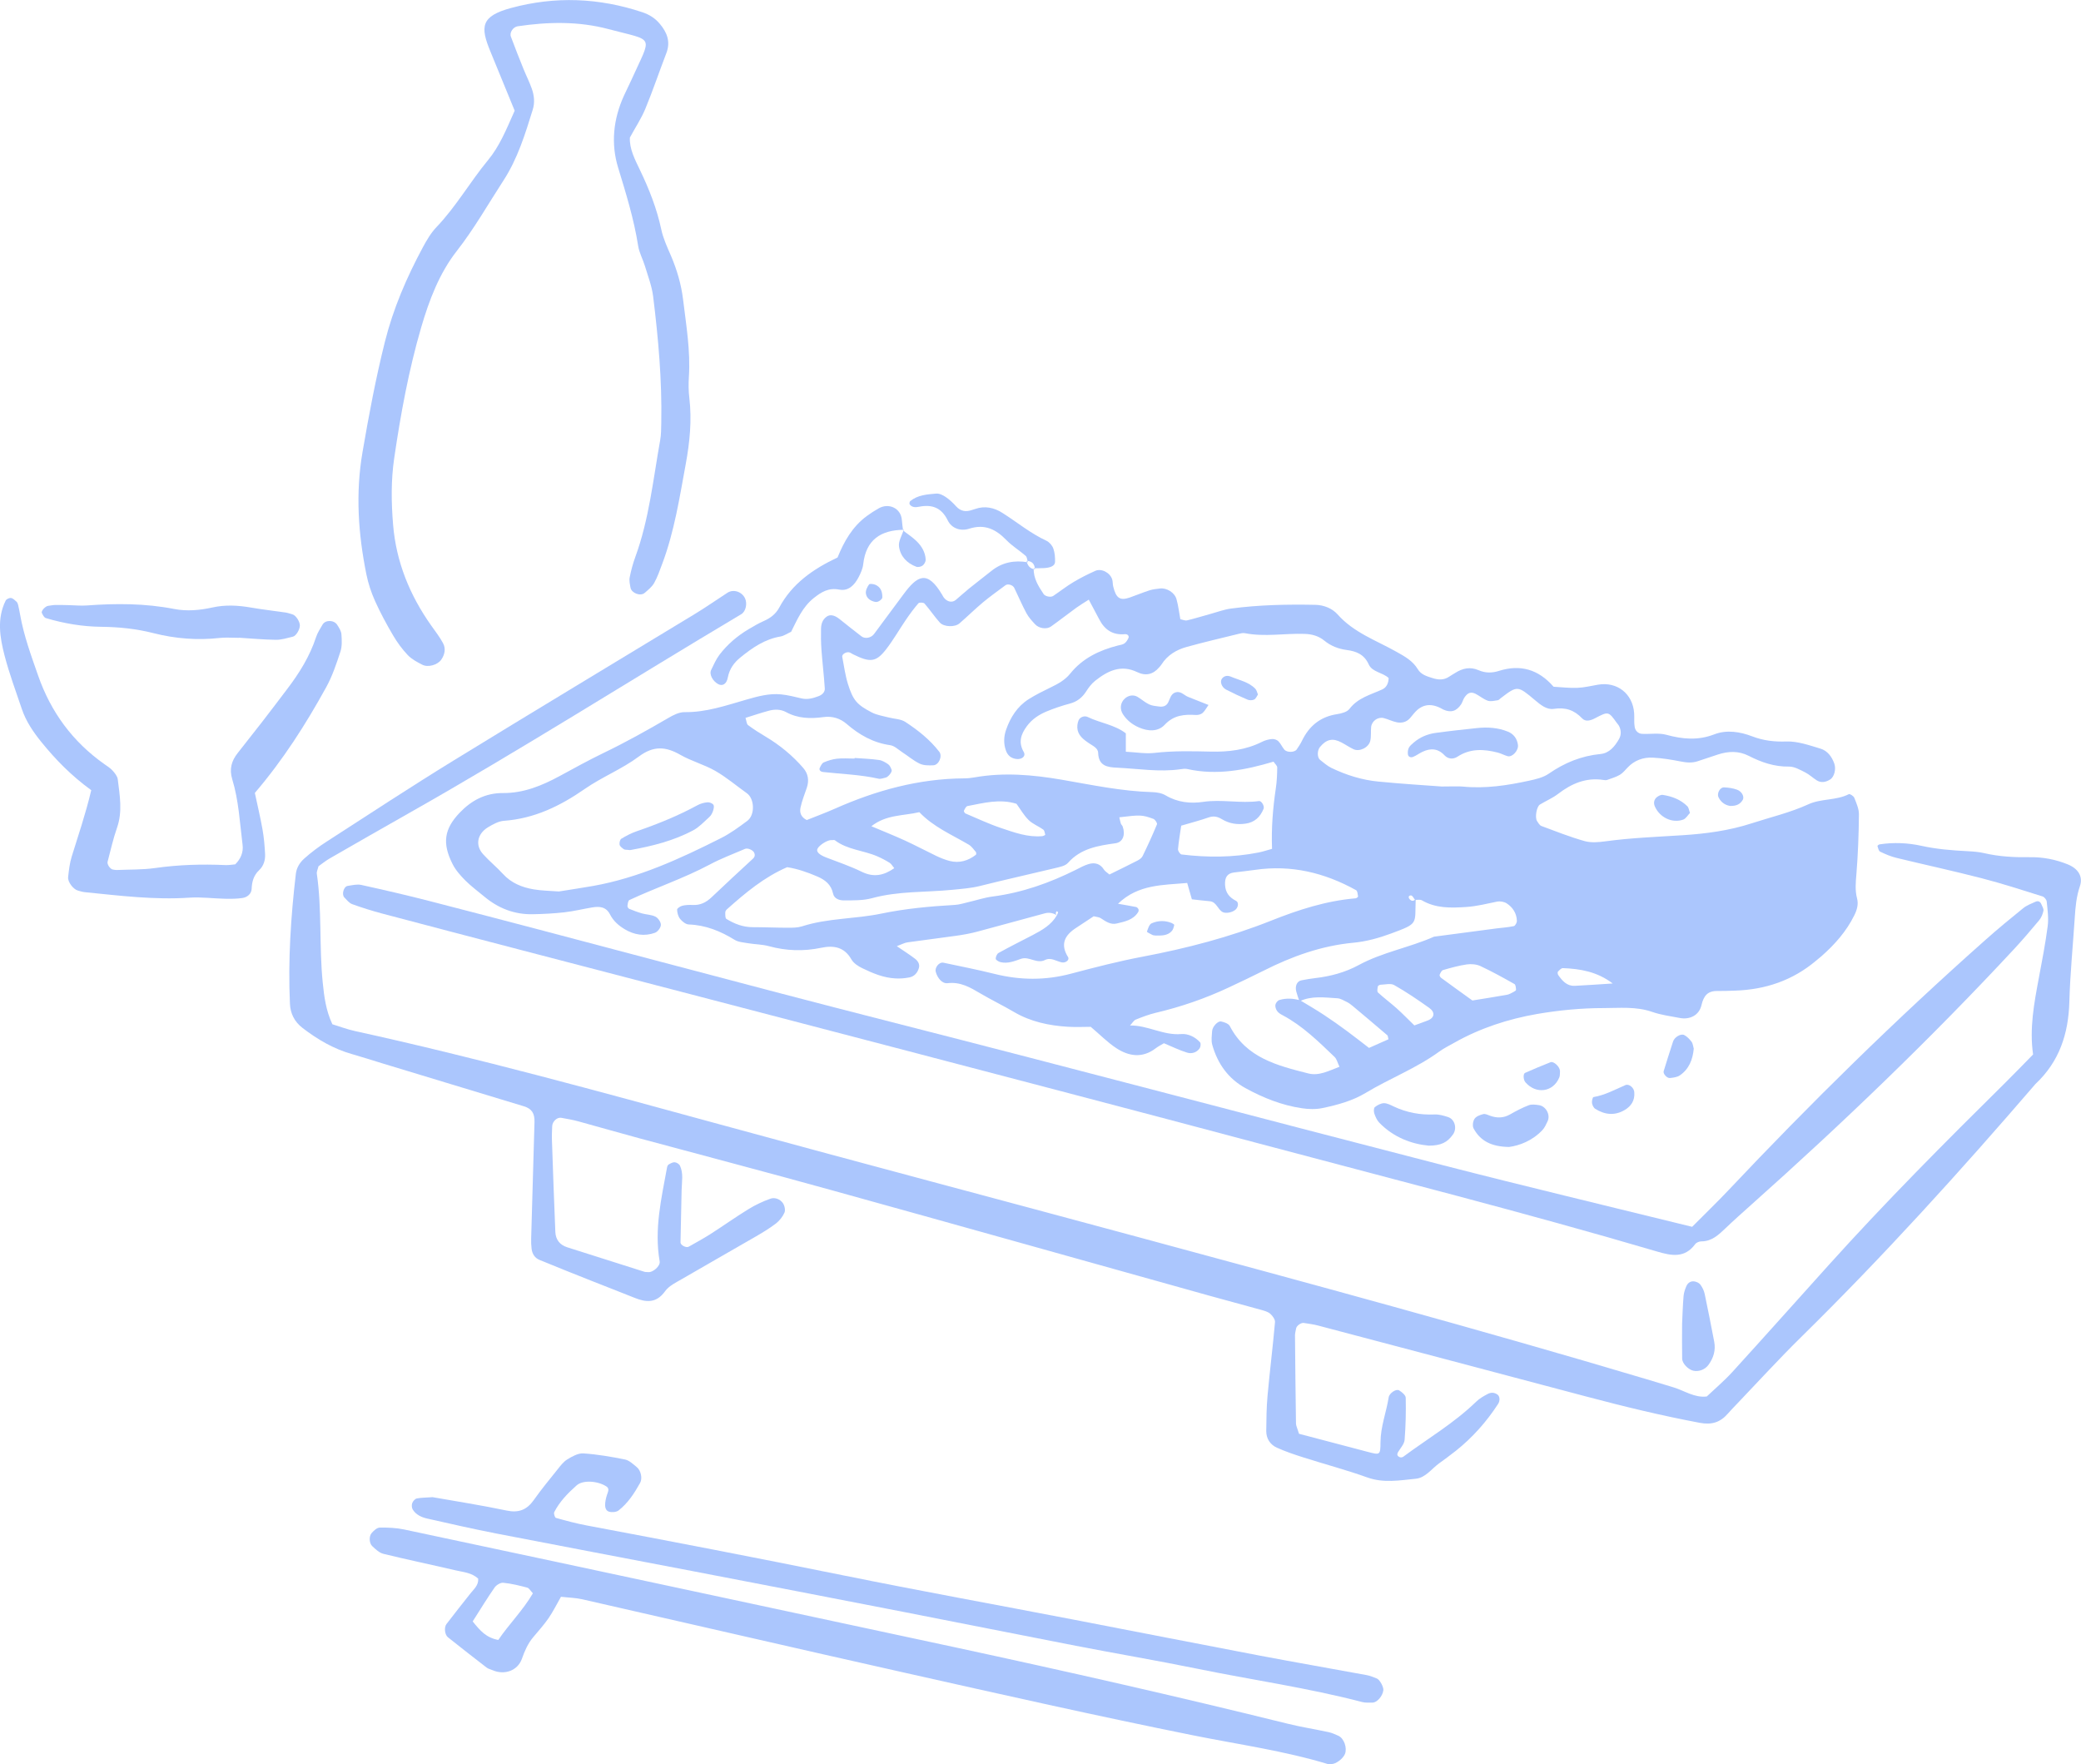 <?xml version="1.0" encoding="UTF-8"?>
<svg xmlns="http://www.w3.org/2000/svg" viewBox="0 0 337.48 286.08">
  <defs>
    <style>
      .j {
        fill: #abc6fd;
        mix-blend-mode: multiply;
        stroke-width: 0px;
      }

      .k {
        isolation: isolate;
      }
    </style>
  </defs>
  <g class="k">
    <g id="f" data-name="写真">
      <g>
        <path class="j" d="M229.59,145.76c-.17,4.16.56,3.93-4.03,5.63-1.94.72-4.01,1.29-6.07,1.48-5.21.49-9.99,2.22-14.6,4.55-1.86.94-3.76,1.83-5.65,2.72-3.8,1.78-7.74,3.14-11.83,4.1-1.1.26-2.18.68-3.23,1.1-.31.12-.51.52-.92.95,2.91-.04,5.39,1.64,8.31,1.39,1.08-.09,2.25.45,3.05,1.34.16.18.09.75-.08.99-.48.68-1.3.91-2.03.68-1.26-.39-2.45-.98-3.75-1.52-.4.24-.91.49-1.35.83-2.14,1.63-4.33,1.3-6.37-.03-1.41-.92-2.61-2.16-4.15-3.46-1.07,0-2.39.07-3.71-.01-3.06-.19-6.02-.81-8.72-2.39-1.8-1.06-3.69-1.97-5.49-3.03-1.64-.97-3.2-1.89-5.29-1.65-.9.11-1.64-.83-1.92-1.82-.21-.71.55-1.65,1.24-1.5,2.77.59,5.55,1.13,8.3,1.82,4.14,1.03,8.24,1.07,12.39-.04,3.85-1.02,7.72-2.02,11.64-2.76,7.12-1.35,14.09-3.16,20.82-5.84,4.42-1.76,8.92-3.22,13.7-3.62.14-.01.4-.22.39-.3-.06-.36-.09-.89-.32-1.02-5.11-2.84-10.55-4.15-16.41-3.29-1.13.17-2.26.27-3.39.42-1.11.15-1.5.8-1.45,1.99.06,1.29.7,2.06,1.8,2.62.45.23.34,1.02-.08,1.4-.55.5-1.62.67-2.11.41-.82-.44-.98-1.66-2.1-1.76-.94-.08-1.87-.2-2.89-.31-.24-.84-.49-1.71-.76-2.65-3.9.36-7.92.18-11.22,3.37,1.13.2,2.04.35,2.94.53.16.03.33.23.39.39.05.13,0,.35-.09.48-.8,1.24-2.15,1.49-3.43,1.8-1.01.25-1.81-.34-2.61-.86-.3-.19-.71-.2-1.14-.31-.91.6-1.86,1.24-2.82,1.86-1.86,1.19-2.66,2.65-1.34,4.76.28.45-.37.98-1,.86-.9-.17-1.76-.87-2.73-.39-1.35.68-2.58-.64-3.9-.19-1.08.38-2.15.82-3.32.54-.3-.07-.77-.35-.78-.55-.01-.32.21-.81.47-.95,1.83-1.01,3.69-1.94,5.54-2.9,1.52-.8,3.01-1.64,3.91-3.2.06-.16.16-.31.2-.47.01-.05-.22-.2-.22-.19-.26.28-.2.54.19.78-.65-.48-1.39-.64-2.15-.43-3.67.98-7.32,2.01-10.99,2.98-1.09.29-2.21.49-3.34.65-2.64.38-5.28.69-7.92,1.07-.48.07-.94.33-1.73.62,1.17.8,2.1,1.38,2.97,2.05.45.35.79.87.61,1.49-.22.77-.73,1.36-1.52,1.52-.73.15-1.51.21-2.26.17-1.94-.09-3.71-.84-5.42-1.67-.66-.32-1.39-.8-1.74-1.41-1.15-2.03-2.89-2.31-4.9-1.89-2.86.6-5.66.51-8.48-.26-1.09-.3-2.26-.29-3.39-.48-.75-.13-1.58-.18-2.19-.56-2.29-1.41-4.68-2.38-7.42-2.48-.49-.02-1.06-.48-1.4-.9-.32-.4-.48-1-.49-1.51,0-.21.52-.55.85-.63.54-.13,1.12-.15,1.68-.12,1.23.06,2.19-.42,3.06-1.25,2.2-2.1,4.44-4.16,6.68-6.23.34-.31.41-.63.21-1.03-.2-.4-1.03-.77-1.46-.59-1.92.83-3.89,1.56-5.72,2.54-4.21,2.24-8.74,3.75-13.04,5.76-.21.1-.27.61-.31.94-.02.15.13.42.27.48.69.28,1.39.55,2.1.75.72.2,1.54.2,2.18.53.43.22.89.89.87,1.34-.02.45-.52,1.11-.96,1.27-1.7.61-3.36.35-4.91-.58-1-.6-1.85-1.35-2.38-2.4-.64-1.26-1.73-1.33-2.91-1.13-1.5.25-2.99.62-4.5.79-1.7.19-3.41.28-5.12.31-2.98.06-5.59-.96-7.87-2.87-1.02-.85-2.11-1.65-3.04-2.58-.8-.8-1.59-1.69-2.09-2.68-1.71-3.38-1.37-5.69,1.14-8.32,1.93-2.02,4.19-3.22,7.06-3.2,3.34.02,6.31-1.21,9.19-2.77,2.34-1.27,4.67-2.56,7.07-3.72,3.6-1.73,7.07-3.67,10.52-5.68.8-.47,1.76-.96,2.64-.95,3.51.05,6.75-1.09,10.03-2.03,1.84-.53,3.69-1.04,5.61-.85,1.13.11,2.24.4,3.35.66.98.22,1.88-.04,2.77-.38.58-.22,1.02-.67.98-1.24-.13-2.09-.39-4.17-.54-6.26-.08-1.14-.1-2.28-.07-3.42.02-.77.23-1.48.92-1.97.54-.38,1.24-.27,2.07.39,1.19.94,2.37,1.9,3.58,2.82.58.44,1.56.25,2.03-.39,1.59-2.14,3.17-4.28,4.76-6.42,2.25-3.05,3.85-4.02,6.26.02.1.16.18.34.29.49.54.71,1.36.88,1.95.38.73-.61,1.43-1.26,2.17-1.86,1.18-.96,2.4-1.87,3.59-2.83,1.75-1.41,3.74-1.78,5.91-1.41l-.2-.21c.17.74.55,1.27,1.37,1.36l-.21-.16c-.06,1.62.77,2.9,1.61,4.17.25.37,1.15.57,1.55.3,1.1-.74,2.15-1.57,3.29-2.25,1.14-.68,2.33-1.28,3.54-1.82,1-.45,2.41.31,2.74,1.39.11.36.07.76.16,1.13.47,1.93,1.1,2.35,2.7,1.8,1.08-.38,2.13-.82,3.22-1.17.54-.17,1.11-.22,1.68-.29,1.07-.13,2.37.65,2.67,1.74.3,1.06.42,2.17.62,3.24.39.08.78.27,1.1.19,1.29-.31,2.56-.71,3.84-1.06,1.1-.3,2.19-.72,3.31-.86,4.53-.6,9.09-.69,13.65-.6,1.36.03,2.72.56,3.6,1.55,2.62,2.96,6.28,4.22,9.56,6.07,1.36.76,2.63,1.46,3.46,2.83.52.87,1.46,1.14,2.38,1.43.95.3,1.85.35,2.71-.24.31-.21.65-.4.97-.6,1.19-.76,2.44-1.03,3.79-.44,1.09.47,2.15.48,3.31.11,3.41-1.08,6.37-.28,8.85,2.57,1.23.07,2.54.23,3.85.18,1.12-.04,2.23-.32,3.35-.51,3.11-.53,5.65,1.46,5.87,4.63.05.75-.05,1.53.09,2.26.1.55.53,1.04,1.17,1.08,1.32.07,2.71-.18,3.94.15,2.64.72,5.14.96,7.8-.07,2-.77,4.15-.43,6.15.33,1.8.69,3.58.9,5.54.83,1.83-.06,3.72.62,5.53,1.16,1.12.34,1.84,1.3,2.24,2.44.3.85.02,2.13-.69,2.57-.66.41-1.42.59-2.15.14-.64-.4-1.2-.95-1.87-1.29-.84-.42-1.76-.96-2.64-.95-2.37.04-4.48-.69-6.53-1.74-1.63-.83-3.3-.77-4.99-.22-1.09.35-2.17.71-3.25,1.08-.93.32-1.84.24-2.8.05-1.48-.29-2.99-.54-4.5-.62-1.57-.08-3,.43-4.12,1.62-.39.41-.77.89-1.25,1.17-.64.37-1.37.58-2.07.83-.17.06-.38.03-.57,0-2.84-.44-5.2.59-7.4,2.28-.89.68-1.96,1.12-2.92,1.71-.54.34-.83,2.1-.47,2.65.2.31.42.72.73.83,2.31.86,4.61,1.77,6.98,2.44,1.06.3,2.28.19,3.39.04,4.16-.57,8.34-.72,12.51-.99,3.77-.24,7.54-.74,11.21-1.93,3.07-1,6.23-1.73,9.18-3.08,2.08-.96,4.5-.59,6.58-1.65.16-.08.77.31.88.59.34.87.76,1.8.75,2.7-.03,3.23-.15,6.47-.41,9.69-.11,1.34-.24,2.62.11,3.94.25.95-.02,1.87-.46,2.75-1.29,2.61-3.18,4.73-5.34,6.63-.29.25-.59.48-.88.73-3.79,3.19-8.2,4.67-13.1,4.83-.95.03-1.9.07-2.85.06-1.61-.03-2.25.77-2.61,2.32-.39,1.65-1.92,2.37-3.54,2.05-1.49-.29-3.02-.48-4.45-.98-2.6-.91-5.29-.62-7.9-.62-3.6,0-7.23.35-10.78.96-4.69.82-9.22,2.29-13.41,4.66-.83.47-1.69.89-2.46,1.45-3.71,2.7-8.02,4.34-11.92,6.69-2.14,1.29-4.56,1.94-6.97,2.45-1.09.23-2.28.2-3.39.03-3.23-.48-6.24-1.68-9.09-3.24-2.83-1.54-4.56-3.99-5.42-7.04-.2-.7-.07-1.5-.02-2.25.04-.67.9-1.64,1.44-1.54.51.1,1.22.35,1.42.74,2.69,5.18,7.74,6.42,12.74,7.69,1.75.44,3.33-.44,5.05-1.08-.31-.64-.43-1.24-.79-1.59-2.61-2.5-5.19-5.05-8.43-6.77-.33-.17-.69-.39-.89-.68-.2-.27-.34-.7-.28-1.02.06-.3.37-.69.65-.77,1.11-.33,2.25-.27,3.38.06,1.3.78,2.6,1.54,3.86,2.37,1.26.83,2.5,1.71,3.72,2.61,1.19.88,2.36,1.8,3.57,2.73,1.15-.51,2.17-.96,3.15-1.4-.09-.36-.08-.57-.18-.65-1.86-1.59-3.74-3.18-5.62-4.75-.29-.24-.6-.48-.93-.64-.51-.25-1.03-.58-1.57-.61-2.06-.12-4.16-.45-6.13.5-.18-.53-.38-1.06-.52-1.6-.23-.9.13-1.68.84-1.81.74-.14,1.48-.28,2.23-.36,2.48-.29,4.86-.92,7.05-2.11,3.87-2.1,8.24-2.84,12.23-4.61,3.38-.45,6.76-.89,10.14-1.34.93-.12,1.88-.17,2.79-.37.23-.05.51-.56.5-.86-.04-1.21-.66-2.18-1.64-2.82-.42-.28-1.09-.39-1.59-.29-1.67.34-3.29.76-5.02.87-2.5.16-4.9.23-7.15-1.08-.29-.17-.74-.06-1.12-.08-.21-.25-.4-.69-.62-.71-.43-.04-.54.31-.22.64.32.33.66.28.94-.06ZM225.19,109.94c-.97-.91-2.65-.94-3.22-2.2-.74-1.64-2.03-2.14-3.59-2.34-1.35-.18-2.57-.66-3.63-1.53-.92-.75-2-1.04-3.18-1.08-3.22-.11-6.45.52-9.67-.11-.35-.07-.76.04-1.13.13-2.77.68-5.55,1.33-8.3,2.09-1.68.46-3.15,1.33-4.12,2.87-.1.16-.24.3-.36.44-.99,1.18-2.21,1.44-3.57.78-2.65-1.28-4.8-.19-6.82,1.41-.58.46-1.06,1.1-1.46,1.73-.65,1.01-1.48,1.66-2.66,1.97-1.28.34-2.55.77-3.78,1.28-1.23.52-2.34,1.25-3.16,2.36-.97,1.31-1.43,2.62-.52,4.2.4.7-.32,1.27-1.26,1.13-.83-.13-1.36-.59-1.63-1.37-.4-1.12-.35-2.28.03-3.36.7-2.02,1.82-3.79,3.66-4.96,1.12-.71,2.32-1.3,3.51-1.88,1.21-.59,2.36-1.19,3.23-2.27,1.99-2.48,4.71-3.78,7.72-4.55.37-.09.78-.14,1.07-.34.28-.2.5-.54.65-.87.15-.33-.12-.68-.6-.63-1.97.17-3.27-.73-4.14-2.42-.52-1-1.06-1.99-1.69-3.18-.79.51-1.42.88-2,1.3-1.38,1-2.73,2.06-4.12,3.05-.72.51-1.96.33-2.6-.37-.51-.55-1.04-1.13-1.39-1.78-.72-1.34-1.31-2.74-1.97-4.1-.23-.48-1.04-.73-1.44-.43-1.22.91-2.46,1.79-3.63,2.76-1.31,1.1-2.53,2.3-3.82,3.42-.74.64-2.52.6-3.19-.14-.88-.98-1.61-2.09-2.48-3.08-.16-.18-.85-.21-.99-.04-.74.85-1.41,1.77-2.05,2.71-1.07,1.57-2.01,3.23-3.17,4.73-1.64,2.12-2.6,2.21-5.38.83-.17-.08-.32-.2-.5-.28-.49-.22-1.34.24-1.25.69.29,1.48.48,3,.93,4.43.83,2.63,1.45,3.34,3.88,4.6.82.42,1.79.56,2.69.8.91.24,1.98.24,2.72.72,2.06,1.35,4,2.88,5.52,4.85.54.71-.07,2.16-.98,2.19-.73.03-1.56.04-2.19-.26-1.02-.49-1.9-1.25-2.85-1.87-.63-.41-1.25-1.03-1.94-1.13-2.76-.39-5.01-1.67-7.07-3.45-1.05-.91-2.36-1.3-3.73-1.11-2.12.29-4.16.25-6.1-.81-.87-.47-1.85-.47-2.78-.22-1.27.34-2.53.77-3.79,1.16.17.51.17.99.41,1.17.91.68,1.87,1.29,2.85,1.87,2.31,1.38,4.36,3.06,6.11,5.09.8.93.97,2.03.57,3.21-.36,1.07-.79,2.12-1.02,3.22-.15.71-.01,1.49,1.01,2.01,1.42-.57,3.02-1.16,4.58-1.85,6.67-2.96,13.58-4.86,20.93-4.91.57,0,1.14-.06,1.7-.16,4.75-.84,9.43-.43,14.16.38,4.86.84,9.7,1.87,14.66,2.01.74.02,1.56.16,2.18.53,1.92,1.14,4.03,1.36,6.09,1.05,3.03-.45,6.04.29,9.04-.13.42-.06.92.82.75,1.25-.54,1.32-1.44,2.2-2.91,2.41-1.37.2-2.66,0-3.85-.72-.68-.41-1.33-.57-2.14-.29-1.41.49-2.86.87-4.46,1.34-.18,1.21-.4,2.51-.52,3.81-.02.28.34.83.58.86,4.18.51,8.35.5,12.49-.32.71-.14,1.39-.38,2.18-.59-.13-3.4.14-6.6.61-9.79.17-1.13.22-2.27.23-3.41,0-.29-.36-.58-.6-.94-4.55,1.36-9.18,2.26-13.97,1.2-.36-.08-.76-.03-1.13.03-3.43.49-6.84-.09-10.25-.25-1.58-.07-3.02-.26-3.09-2.41-.02-.79-.9-1.15-1.52-1.58-.79-.54-1.59-1.13-1.81-2.11-.11-.5-.04-1.12.16-1.59.25-.57,1-.77,1.46-.54,2.03.99,4.39,1.25,6.2,2.66v2.98c1.64.08,3.17.36,4.65.19,3.04-.35,6.07-.28,9.11-.21,2.87.07,5.7-.26,8.33-1.59.49-.25,1.07-.4,1.62-.45.33-.03.78.12,1.02.35.39.39.61.93.97,1.36.42.51,1.67.48,2.01-.02.32-.46.63-.94.87-1.44,1.17-2.39,2.98-3.87,5.66-4.28.72-.11,1.64-.34,2.03-.86,1.37-1.8,3.43-2.29,5.31-3.15.72-.33,1.03-1.05,1.04-1.87ZM90.63,144.56c1.78-.29,3.66-.56,5.52-.89,7.39-1.31,14.12-4.41,20.75-7.75,1.52-.76,2.92-1.79,4.29-2.81,1.28-.95,1.18-3.6-.07-4.48-1.7-1.21-3.3-2.58-5.11-3.62-1.8-1.03-3.88-1.58-5.68-2.61-2.38-1.36-4.34-1.5-6.73.28-2.72,2.03-5.99,3.32-8.79,5.27-3.99,2.77-8.16,4.79-13.07,5.15-.89.06-1.8.57-2.6,1.05-1.75,1.07-2.1,2.91-.81,4.35,1.01,1.13,2.21,2.09,3.23,3.21,1.36,1.49,3.1,2.19,5,2.51,1.3.22,2.63.23,4.08.34ZM233.7,127.54c2,0,2.76-.06,3.52.01,3.64.36,7.21-.18,10.74-.95,1.1-.24,2.29-.51,3.19-1.13,2.56-1.77,5.29-2.9,8.41-3.2,1.43-.14,2.31-1.23,2.99-2.41.4-.7.37-1.45,0-2.17-.08-.16-.23-.29-.34-.45-1.35-1.89-1.37-1.91-3.52-.78-.72.38-1.54.63-2.1.04-1.3-1.37-2.73-1.84-4.62-1.55-1.13.17-2.13-.65-3.02-1.4-2.85-2.4-2.87-2.4-5.59-.32-.15.12-.3.3-.46.32-.54.07-1.13.24-1.61.08-.7-.24-1.3-.76-1.97-1.11-.78-.4-1.33-.2-1.87.65-.2.32-.28.71-.49,1.03-.76,1.15-1.68,1.41-2.9.86-.17-.08-.33-.19-.5-.27q-2.47-1.21-4.2.83c-.25.29-.48.59-.73.87-.56.61-1.31.79-2.08.64-.74-.14-1.43-.51-2.16-.69-.94-.23-1.93.48-2.03,1.45-.08.74.03,1.52-.14,2.24-.26,1.1-1.76,1.82-2.72,1.36-.68-.32-1.31-.76-1.98-1.11-1.41-.74-2.43-.5-3.47.77-.45.56-.46,1.69.04,2.08.59.46,1.17.98,1.84,1.3,2.41,1.16,4.96,1.96,7.63,2.21,3.78.37,7.57.6,10.13.79ZM181.52,132.52c.08.34.14.69.25,1.03.06.17.24.31.3.48.47,1.35.03,2.54-1.16,2.71-2.85.4-5.63.83-7.71,3.18-.45.51-1.35.67-2.08.85-4.06.98-8.15,1.88-12.2,2.9-1.49.37-2.97.47-4.48.62-4.34.43-8.75.18-13.03,1.36-1.44.39-3.02.35-4.53.36-.73,0-1.59-.24-1.78-1.11-.32-1.48-1.28-2.22-2.58-2.78-1.57-.67-3.16-1.23-4.86-1.5-3.75,1.62-6.8,4.18-9.79,6.85-.13.12-.26.33-.25.5,0,.36-.02.91.18,1.04,1.31.8,2.71,1.35,4.3,1.34,1.9,0,3.8.09,5.69.09.75,0,1.55,0,2.26-.22,4.2-1.36,8.64-1.18,12.92-2.08,3.91-.81,7.89-1.17,11.88-1.4.75-.04,1.49-.29,2.23-.46,1.3-.3,2.57-.73,3.89-.9,4.78-.62,9.24-2.2,13.52-4.34.68-.34,1.35-.72,2.07-.93.98-.28,1.86-.07,2.46.89.18.29.52.48.9.81,1.48-.73,3.01-1.47,4.53-2.25.33-.17.7-.42.85-.74.83-1.7,1.61-3.41,2.33-5.15.08-.19-.31-.78-.58-.88-1.87-.68-2.14-.66-5.5-.26ZM141.31,133.98c1.98.84,3.73,1.53,5.45,2.32,1.72.79,3.4,1.69,5.11,2.51.68.32,1.4.61,2.13.8,1.58.4,3-.02,4.26-1,.08-.06.07-.36,0-.45-.36-.42-.69-.92-1.15-1.19-2.75-1.62-5.74-2.87-8.02-5.27-2.64.62-5.36.37-7.79,2.29ZM238.77,162.24c1.91-.31,3.77-.6,5.63-.93.36-.06.7-.28,1.04-.45.17-.09.43-.24.42-.35-.02-.33-.06-.83-.26-.94-1.81-1.02-3.63-2.03-5.51-2.91-.65-.3-1.5-.37-2.22-.27-1.3.19-2.59.55-3.86.92-.24.07-.42.48-.54.76-.05.12.1.39.23.49,1.67,1.23,3.35,2.43,5.07,3.67ZM164.84,130.34c-2.74-.85-5.34-.12-7.94.37-.24.04-.44.47-.58.76-.04.09.12.38.25.44,1.92.81,3.82,1.71,5.79,2.37,2.15.72,4.31,1.52,6.66,1.31.18-.02.5-.19.49-.22-.07-.3-.12-.7-.33-.85-.77-.55-1.71-.9-2.37-1.55-.78-.77-1.34-1.77-1.96-2.62ZM145.02,140.78c-.28-.33-.46-.69-.75-.87-.64-.4-1.31-.75-2-1.05-2.25-.98-4.84-1.05-6.87-2.6-.12-.09-.35-.01-.53-.03-.61-.07-2.03.8-2.31,1.43-.21.47.33.97,1.43,1.39,1.94.74,3.93,1.42,5.79,2.33,1.95.95,3.59.56,5.25-.6ZM229.36,166.28c.74-.27,1.44-.51,2.13-.78,1.23-.47,1.25-1.38.28-2.07-1.84-1.31-3.71-2.58-5.67-3.69-.56-.32-1.44-.08-2.18-.06-.17,0-.44.15-.47.27-.06.33-.16.83.02.99.96.89,2.02,1.67,3,2.54.96.86,1.86,1.79,2.89,2.79ZM261.54,159.48c-2.53-1.92-5.27-2.38-8.08-2.49-.27-.01-.58.34-.81.58-.08.09-.04.4.05.54.66.94,1.41,1.81,2.69,1.75,2.05-.1,4.1-.25,6.15-.38Z"/>
        <path class="j" d="M210.67,232.5c3.76.99,7.42,1.96,11.09,2.92,2.08.55,2.1.55,2.12-1.6.02-2.49.94-4.81,1.33-7.24.11-.68,1.21-1.41,1.69-1.12.45.27,1.06.78,1.07,1.19.05,2.28,0,4.56-.18,6.83-.06.68-.66,1.33-1.05,1.97-.22.37-.18.66.26.84.15.07.42.04.56-.06,3.97-2.95,8.26-5.46,11.83-8.93.53-.52,1.22-.91,1.88-1.26.5-.27,1.08-.27,1.59.11.38.28.43.99.09,1.51-1.88,2.9-4.15,5.45-6.85,7.6-.89.71-1.82,1.38-2.74,2.05-1.22.89-2.18,2.32-3.76,2.48-2.62.26-5.23.74-7.89-.22-3.4-1.22-6.9-2.14-10.34-3.24-1.45-.46-2.9-.95-4.28-1.57-1.11-.5-1.75-1.48-1.74-2.73.02-1.9.04-3.81.21-5.7.36-3.98.86-7.95,1.21-11.93.04-.44-.4-1.04-.78-1.37-.41-.35-1.02-.5-1.56-.65-2.75-.77-5.51-1.49-8.26-2.26-20.53-5.73-41.05-11.51-61.59-17.2-10.27-2.85-20.58-5.55-30.87-8.33-3.31-.89-6.6-1.85-9.9-2.75-.91-.25-1.85-.41-2.79-.58-.68-.12-1.44.6-1.47,1.36-.03.76-.07,1.52-.04,2.29.17,4.95.34,9.89.55,14.84.05,1.26.71,2.12,1.94,2.51,4.17,1.32,8.34,2.65,12.51,3.97.18.06.38.02.57.05.76.12,2.04-.98,1.9-1.74-.91-5.19.28-10.21,1.2-15.25.03-.17.13-.39.27-.47.3-.17.67-.38.98-.35.3.03.71.28.84.55.59,1.26.3,2.61.27,3.93-.07,2.84-.12,5.69-.18,8.53,0,.44.93.91,1.33.68,1.16-.66,2.33-1.29,3.45-2,2.08-1.33,4.1-2.77,6.21-4.07,1.12-.69,2.34-1.27,3.58-1.71.72-.26,1.58.06,2.03.71.28.4.44,1.13.26,1.54-.29.67-.81,1.32-1.39,1.77-1.05.81-2.2,1.49-3.35,2.16-3.95,2.29-7.93,4.54-11.88,6.84-.98.57-2.12,1.11-2.74,1.98-1.44,2-3.1,1.83-5.03,1.04-2.29-.93-4.61-1.8-6.9-2.72-2.83-1.12-5.66-2.25-8.47-3.41-.74-.31-1.15-.98-1.25-1.78-.07-.56-.09-1.14-.07-1.7.17-6.28.36-12.56.54-18.85.04-1.42-.43-2.17-1.73-2.57-7.65-2.33-15.3-4.64-22.95-6.96-1.64-.5-3.27-1.03-4.92-1.5-2.98-.84-5.58-2.37-8.02-4.24-1.31-1.01-1.97-2.34-2.04-3.92-.32-7.06.14-14.08.96-21.09.12-1,.66-1.83,1.35-2.45,1.13-1.01,2.36-1.93,3.63-2.75,6.88-4.44,13.73-8.94,20.7-13.22,12.98-7.97,26.04-15.81,39.06-23.72,1.78-1.08,3.5-2.29,5.25-3.42.98-.63,2.35-.18,2.86.92.39.85.11,2.12-.61,2.55-17.99,10.71-35.67,21.95-53.89,32.26-4.31,2.44-8.6,4.9-12.89,7.37-.65.38-1.24.86-1.79,1.25-.11.48-.32.87-.27,1.21.85,5.86.36,11.79.96,17.67.23,2.28.51,4.49,1.56,6.74,1.14.35,2.38.82,3.66,1.1,19.9,4.37,39.53,9.77,59.18,15.14,22.76,6.22,45.58,12.25,68.36,18.41,27.37,7.4,54.75,14.8,81.93,22.91,1.46.44,2.92.88,4.37,1.32,1.78.54,3.39,1.72,5.39,1.48,1.37-1.3,2.83-2.53,4.11-3.93,5.26-5.77,10.45-11.6,15.68-17.4,9.18-10.19,18.86-19.91,28.62-29.55,1.49-1.47,2.93-2.98,4.51-4.58-.61-4.19.16-8.29.93-12.39.53-2.8,1.07-5.61,1.44-8.43.17-1.3-.03-2.65-.16-3.97-.03-.31-.39-.75-.68-.84-3.27-1.02-6.53-2.09-9.84-2.94-4.6-1.19-9.24-2.19-13.85-3.31-.91-.22-1.8-.6-2.65-1.01-.24-.11-.32-.58-.43-.91-.02-.05.21-.25.34-.27,2.28-.35,4.59-.25,6.81.24,2.44.54,4.89.73,7.36.86.95.05,1.91.11,2.83.33,2.43.56,4.89.69,7.38.65,2.12-.03,4.16.36,6.13,1.16,1.66.67,2.53,1.93,1.98,3.55-.57,1.66-.72,3.34-.83,5.05-.3,4.56-.75,9.12-.88,13.68-.14,5.19-1.63,9.72-5.49,13.33-12.18,14.15-24.71,27.98-38.04,41.08-3.53,3.47-6.87,7.13-10.29,10.71-.53.55-1.06,1.1-1.56,1.67-1.23,1.41-2.6,1.86-4.56,1.49-6.18-1.16-12.28-2.64-18.35-4.25-14.53-3.86-29.07-7.7-43.61-11.54-.73-.19-1.49-.28-2.24-.4-.47-.08-1.19.46-1.26.89-.06.37-.18.74-.18,1.12.04,4.76.09,9.52.16,14.28,0,.36.2.72.49,1.68Z"/>
        <path class="j" d="M274.42,198.94c2.13-2.15,4.05-3.99,5.87-5.92,13.33-14.13,27.17-27.73,41.71-40.62,1.99-1.77,4.05-3.47,6.12-5.14.57-.46,1.31-.73,1.99-1.04.42-.19.77-.02.94.41.14.35.4.73.34,1.05-.11.54-.34,1.12-.69,1.54-1.34,1.61-2.7,3.2-4.12,4.73-13.49,14.51-27.77,28.21-42.55,41.39-1.42,1.27-2.84,2.53-4.22,3.85-1.12,1.06-2.2,2.11-3.9,2.11-.34,0-.81.19-1,.45-1.7,2.32-3.87,1.88-6.17,1.2-21.52-6.34-43.28-11.84-64.95-17.62-19.47-5.19-38.97-10.29-58.47-15.4-20.23-5.3-40.46-10.56-60.69-15.84-7.54-1.97-15.08-3.94-22.62-5.94-1.65-.44-3.28-.95-4.89-1.53-.49-.18-.88-.68-1.27-1.08-.48-.48-.12-1.78.53-1.88.73-.11,1.52-.31,2.21-.16,3.71.82,7.41,1.67,11.09,2.62,25.04,6.45,49.97,13.27,75.03,19.65,29.84,7.61,59.6,15.53,89.42,23.21,13.25,3.41,26.57,6.58,40.29,9.96Z"/>
        <path class="j" d="M83.47,17.96c-1.35-3.3-2.64-6.46-3.94-9.61-1.66-4.01-1.57-5.72,3.33-7.05,7.18-1.95,14.29-1.66,21.33.69,1.11.37,2.07.98,2.81,1.87,1.16,1.38,1.78,2.89,1.07,4.74-1.16,3.02-2.19,6.09-3.43,9.08-.65,1.57-1.61,3-2.49,4.63-.09,1.84.82,3.55,1.63,5.25,1.49,3.1,2.74,6.26,3.46,9.64.31,1.47.97,2.88,1.57,4.27.98,2.29,1.67,4.65,1.97,7.12.5,4.15,1.21,8.28.94,12.5-.07,1.14-.07,2.29.07,3.42.43,3.64.07,7.21-.59,10.79-1,5.43-1.84,10.89-3.79,16.09-.4,1.06-.77,2.16-1.32,3.14-.35.63-.98,1.13-1.55,1.62-.68.58-2.12.04-2.29-.85-.1-.55-.24-1.15-.13-1.68.22-1.12.52-2.23.91-3.3,2.24-6.12,2.89-12.58,4.03-18.93.17-.93.16-1.9.18-2.85.13-6.86-.48-13.68-1.32-20.48-.21-1.68-.85-3.31-1.34-4.95-.33-1.09-.92-2.13-1.09-3.24-.68-4.34-1.97-8.5-3.25-12.69-1.19-3.89-.78-7.84.92-11.61.39-.87.83-1.71,1.22-2.58,3.34-7.44,3.92-6.24-3.7-8.27-4.83-1.29-9.79-1.19-14.72-.46-.75.11-1.36,1.01-1.11,1.68.66,1.78,1.36,3.54,2.07,5.3.43,1.06.95,2.08,1.33,3.16.38,1.09.5,2.25.15,3.37-1.24,3.99-2.45,7.97-4.78,11.54-2.48,3.82-4.72,7.78-7.55,11.4-2.82,3.6-4.47,7.96-5.76,12.36-2.03,6.95-3.33,14.06-4.38,21.21-.53,3.59-.48,7.22-.18,10.83.5,6.02,2.71,11.43,6.19,16.34.66.93,1.36,1.83,1.9,2.83.49.9.29,1.86-.28,2.69-.6.86-2.16,1.3-3.08.82-.83-.43-1.72-.89-2.35-1.56-.91-.96-1.71-2.05-2.38-3.19-1.06-1.8-2.06-3.65-2.92-5.56-.62-1.38-1.11-2.85-1.41-4.33-1.33-6.57-1.78-13.15-.63-19.84,1.03-6.01,2.15-11.98,3.63-17.89,1.35-5.39,3.53-10.44,6.15-15.31.63-1.17,1.32-2.35,2.23-3.3,3.17-3.32,5.44-7.33,8.35-10.85,1.84-2.22,2.93-4.88,4.31-8Z"/>
        <path class="j" d="M90.97,258.94c-.69,1.21-1.27,2.38-2,3.45-.75,1.09-1.66,2.09-2.51,3.11-.87,1.04-1.38,2.23-1.83,3.51-.68,1.9-2.8,2.65-4.69,1.85-.35-.15-.75-.23-1.04-.46-2.1-1.62-4.19-3.25-6.27-4.91-.5-.4-.64-1.59-.23-2.13,1.26-1.66,2.57-3.29,3.86-4.93.57-.73,1.36-1.34,1.29-2.43-1.02-.98-2.4-1.06-3.68-1.36-3.89-.91-7.8-1.72-11.68-2.67-.67-.16-1.29-.75-1.82-1.25-.5-.46-.56-1.58-.11-2.11.34-.4.87-.89,1.33-.9,1.32-.02,2.67.04,3.96.31,16.19,3.43,32.37,6.9,48.55,10.36,13.58,2.91,27.16,5.81,40.73,8.73,18.04,3.89,36.03,7.96,53.94,12.39,2.21.55,4.47.9,6.7,1.38.54.12,1.07.36,1.58.59.92.42,1.46,1.98,1.06,2.96-.32.78-1.5,1.65-2.19,1.62-.19,0-.4.06-.57.01-7.12-2.16-14.49-3.18-21.75-4.64-15.67-3.15-31.26-6.67-46.86-10.17-17.45-3.91-34.87-7.95-52.3-11.91-1.09-.25-2.24-.27-3.47-.41ZM76.66,262.93c1.21,1.51,2.19,2.64,4.15,3,1.71-2.53,4-4.8,5.61-7.56-.39-.41-.6-.83-.91-.92-1.28-.34-2.58-.66-3.89-.79-.45-.05-1.13.37-1.41.77-1.19,1.71-2.28,3.5-3.55,5.49Z"/>
        <path class="j" d="M70.11,242.77c3.85.68,7.98,1.32,12.06,2.18,1.96.41,3.27-.12,4.39-1.7,1.21-1.71,2.54-3.33,3.85-4.96.47-.59.96-1.25,1.58-1.63.79-.48,1.75-1.03,2.6-.98,2.27.15,4.53.54,6.76.99.69.14,1.31.74,1.89,1.21.73.59.97,1.88.56,2.6-.93,1.67-1.97,3.27-3.48,4.45-.36.28-1.08.34-1.55.2-.61-.17-.68-.87-.62-1.43.06-.56.21-1.12.41-1.65.15-.41.17-.75-.22-1.01-1.34-.88-3.77-1.11-4.83-.17-1.43,1.27-2.75,2.62-3.63,4.34-.11.22.1.88.28.93,1.64.46,3.3.91,4.97,1.22,13.83,2.6,27.64,5.26,41.43,8.06,12.48,2.53,25.01,4.8,37.52,7.21,10.07,1.94,20.13,3.92,30.21,5.84,5.79,1.1,11.59,2.1,17.38,3.17.55.1,1.08.34,1.61.54.47.18,1.12,1.36,1.06,1.91-.1.91-1,1.99-1.74,2-.57,0-1.16.05-1.69-.09-8.85-2.31-17.9-3.59-26.84-5.42-6.51-1.33-13.06-2.43-19.59-3.7-9.33-1.81-18.65-3.68-27.98-5.5-11.37-2.22-22.75-4.41-34.13-6.6-10.65-2.05-21.3-4.05-31.94-6.12-3.73-.73-7.43-1.57-11.14-2.41-.93-.21-1.82-.61-2.35-1.46-.17-.27-.2-.74-.09-1.04.11-.31.44-.69.74-.76.73-.15,1.49-.13,2.55-.21Z"/>
        <path class="j" d="M14.79,128.13c-3.29-2.4-5.79-4.98-8.07-7.79-1.33-1.64-2.5-3.36-3.18-5.37-.97-2.88-2.04-5.74-2.8-8.67-.76-2.94-1.27-5.98.18-8.91.12-.24.59-.46.86-.42.32.04.62.35.89.59.13.11.21.32.26.49.13.55.24,1.11.34,1.67.6,3.38,1.78,6.59,2.91,9.82,2.07,5.94,5.6,10.73,10.73,14.36.46.33.97.63,1.34,1.05.37.41.79.92.85,1.43.32,2.62.8,5.24-.13,7.87-.63,1.79-1.03,3.66-1.52,5.49-.12.44.46,1.24.89,1.27.19.02.37.08.56.07,2.09-.09,4.2-.03,6.26-.32,3.79-.54,7.57-.65,11.38-.48.56.03,1.12-.08,1.61-.12.93-.92,1.34-2.01,1.19-3.16-.45-3.57-.62-7.19-1.68-10.65-.5-1.64-.11-2.98.89-4.24,1.29-1.65,2.59-3.28,3.87-4.93,1.4-1.8,2.77-3.62,4.15-5.44,1.97-2.59,3.67-5.31,4.69-8.43.23-.71.67-1.36,1.04-2.01.46-.81,1.86-.8,2.39.03.3.47.64.99.68,1.52.07.93.12,1.95-.16,2.81-.65,1.98-1.32,3.99-2.32,5.8-3.3,5.99-6.97,11.75-11.56,17.12.4,1.9.89,3.92,1.25,5.96.23,1.3.34,2.63.41,3.95.05.97-.23,1.92-.95,2.6-.9.85-1.18,1.85-1.23,3.05-.03.8-.71,1.37-1.5,1.48-.93.14-1.89.14-2.83.12-1.9-.04-3.81-.3-5.7-.18-5.73.39-11.38-.32-17.05-.89-.37-.04-.74-.16-1.1-.26-.72-.19-1.67-1.38-1.58-2.18.12-1.12.25-2.26.58-3.33,1.06-3.44,2.24-6.84,3.17-10.77Z"/>
        <path class="j" d="M38.72,103.43c-1.19,0-2.15-.09-3.09.02-3.63.4-7.2.12-10.74-.78-2.77-.71-5.61-1-8.47-1.03-3.06-.03-6.05-.54-8.98-1.41-.28-.08-.5-.51-.65-.83-.16-.33.57-1.11,1.03-1.16.38-.04.75-.13,1.12-.14.76-.01,1.52.01,2.28.03.95.02,1.91.12,2.85.05,4.75-.35,9.47-.35,14.18.57,2.05.4,4.16.21,6.23-.25,2.07-.46,4.14-.34,6.23.02,1.87.33,3.76.53,5.64.81.37.06.73.2,1.09.3.52.14,1.18,1.12,1.19,1.79,0,.63-.58,1.68-1.13,1.82-.91.22-1.84.52-2.76.51-2.09-.03-4.17-.23-6.02-.34Z"/>
        <path class="j" d="M146.57,85.91c-3.73.04-6.14,1.61-6.58,5.58-.08.73-.41,1.47-.76,2.13-.65,1.24-1.63,2.28-3.12,1.99-1.72-.34-2.89.38-4.12,1.35-1.86,1.47-2.73,3.58-3.69,5.49-.68.31-1.18.67-1.71.76-2.54.43-4.56,1.81-6.49,3.38-1.05.85-1.8,1.86-2.07,3.28-.21,1.11-.89,1.41-1.53,1.08-.91-.47-1.52-1.6-1.17-2.31.41-.85.8-1.74,1.36-2.48,1.28-1.67,2.87-3.03,4.68-4.11.81-.48,1.64-.97,2.5-1.35,1.08-.47,1.94-1.13,2.51-2.19,2.07-3.85,5.44-6.22,9.45-8.11,1.02-2.53,2.39-5.01,4.77-6.74.61-.45,1.25-.86,1.91-1.23,1.59-.91,3.62-.07,3.75,1.94.04.56.13,1.12.2,1.68l.12-.12Z"/>
        <path class="j" d="M166.69,91.14c-.11-.34-.12-.8-.36-1.01-1-.87-2.16-1.57-3.08-2.51-1.72-1.78-3.53-2.71-6.1-1.88-1.33.43-2.81-.03-3.45-1.35-1.01-2.07-2.53-2.63-4.64-2.22-.54.11-1.14.15-1.53-.37-.08-.11-.03-.45.08-.54,1.22-1,2.74-1.09,4.2-1.22.51-.05,1.12.25,1.57.56.62.42,1.17.95,1.68,1.51.74.81,1.58.93,2.56.59.18-.06.36-.11.54-.17,1.56-.55,3.06-.21,4.37.62,2.4,1.51,4.58,3.34,7.18,4.54.47.22.93.76,1.11,1.25.24.68.3,1.45.28,2.18-.02.62-.7.94-1.78,1-.56.03-1.12.02-1.69.03,0,0,.21.16.21.16-.05-.87-.48-1.34-1.37-1.36l.2.21Z"/>
        <path class="j" d="M272.79,214.64c.07-1.47.11-2.98.24-4.49.05-.55.24-1.11.46-1.61.24-.54.73-.85,1.33-.74.34.06.74.25.93.51.32.44.59.97.7,1.5.55,2.58,1.05,5.18,1.55,7.77.26,1.37-.11,2.61-.92,3.73-.55.77-1.57,1.17-2.48.96-.82-.19-1.79-1.17-1.8-1.96-.04-1.88-.01-3.76-.01-5.68Z"/>
        <path class="j" d="M231.64,185.77c-2.64-.25-5.61-1.29-7.96-3.72-.38-.39-.62-.95-.8-1.47-.11-.32-.11-.89.08-1.05.41-.33.98-.63,1.48-.64.53,0,1.08.3,1.59.54,2.1.99,4.29,1.39,6.61,1.29.72-.03,1.49.19,2.19.42,1.11.36,1.5,1.85.8,2.83-.92,1.28-1.91,1.81-3.99,1.81Z"/>
        <path class="j" d="M244.73,185.99c-2.91-.04-4.67-1.01-5.75-2.99-.22-.4-.12-1.18.15-1.58.27-.4.9-.63,1.42-.76.32-.08.73.13,1.08.26,1.12.41,2.19.4,3.26-.21.98-.56,1.99-1.09,3.04-1.49.49-.18,1.11-.09,1.66-.01,1.13.17,1.88,1.59,1.39,2.6-.24.51-.47,1.05-.85,1.45-1.63,1.73-3.71,2.5-5.39,2.73Z"/>
        <path class="j" d="M274.68,170.05c-.16,1.73-.74,3.3-2.27,4.34-.43.29-1.04.36-1.58.42-.5.06-1.16-.7-1.03-1.11.5-1.61,1-3.23,1.53-4.83.23-.69,1.26-1.31,1.8-1.03.47.24.87.67,1.2,1.1.21.28.23.71.35,1.12Z"/>
        <path class="j" d="M252.99,173.63c-.03.37.02.78-.12,1.1-.99,2.38-3.77,2.76-5.49.77-.34-.39-.4-1.37-.06-1.52,1.37-.6,2.74-1.19,4.13-1.73.52-.2,1.48.71,1.53,1.37Z"/>
        <path class="j" d="M265.04,177.18c.09,1.29-.52,2.2-1.55,2.81-1.61.96-3.24.79-4.78-.18-.27-.17-.48-.6-.53-.94-.05-.32.1-.95.24-.97,1.85-.31,3.48-1.21,5.17-1.94.62-.27,1.46.48,1.45,1.23Z"/>
        <path class="j" d="M274.07,131.82c-.34.35-.65.92-1.11,1.09-1.77.63-3.81-.35-4.59-2.14-.23-.53-.16-1.11.32-1.5.26-.21.67-.42.97-.37,1.49.23,2.88.75,3.98,1.84.23.23.26.65.43,1.09Z"/>
        <path class="j" d="M146.45,86.03c.74.57,1.55,1.09,2.21,1.74.82.81,1.41,1.8,1.46,2.99.01.32-.23.75-.5.95-.26.19-.74.3-1.03.19-1.53-.57-2.6-1.72-2.8-3.3-.11-.84.48-1.77.77-2.68.01-.02-.11.11-.11.11Z"/>
        <path class="j" d="M187.46,151.71c-.21-.03-.41-.02-.57-.1-.33-.16-.92-.47-.89-.53.17-.49.37-1.18.75-1.35,1.03-.46,2.16-.5,3.25-.06.17.07.45.25.43.32-.08.35-.17.74-.4.99-.69.77-1.66.73-2.57.73Z"/>
        <path class="j" d="M280.59,130.69c-.7-.1-1.46-.5-1.9-1.41-.29-.6.23-1.63.9-1.6.71.03,1.44.13,2.1.37.82.29,1.22,1.17.94,1.65-.41.69-1,1.01-2.04.99Z"/>
        <path class="j" d="M143.09,96.89c0,.25-.63.81-1.12.72-.8-.15-1.45-.59-1.55-1.39-.06-.47.22-1.05.52-1.45.12-.16.74-.07,1.05.07.73.33,1.12.94,1.1,2.06Z"/>
        <path class="j" d="M195.99,114.31c-.37.52-.61,1-.98,1.32-.26.22-.71.33-1.06.31-1.89-.11-3.58,0-5.06,1.58-1.1,1.18-2.74,1.09-4.22.43-1.04-.46-1.92-1.14-2.56-2.13-.53-.82-.45-1.85.3-2.54.58-.53,1.4-.67,2.06-.28.64.38,1.21.9,1.88,1.22.49.23,1.08.28,1.63.35.57.07,1.11-.03,1.43-.6.35-.63.43-1.48,1.28-1.71.83-.22,1.34.5,2.02.76,1.04.4,2.08.82,3.28,1.3Z"/>
        <path class="j" d="M138.58,122.91c1.32.1,2.66.14,3.97.33.53.07,1.06.39,1.51.71.26.19.42.57.54.9.12.33-.58,1.18-.98,1.25-.37.07-.77.25-1.11.18-2.97-.67-6.01-.76-9.01-1.09-.49-.05-.71-.37-.55-.69.16-.32.35-.75.64-.87.68-.29,1.42-.52,2.15-.6.94-.1,1.9-.02,2.85-.02v-.1Z"/>
        <path class="j" d="M204.01,112.61c-.2.29-.34.69-.61.82-.3.15-.76.16-1.07.03-1.18-.5-2.34-1.04-3.48-1.63-.75-.39-1.05-1.31-.68-1.79.41-.52.97-.52,1.48-.3,1.35.57,2.86.84,3.93,1.95.22.23.29.61.42.92Z"/>
        <path class="j" d="M101.69,137.81c-.18-.03-.41-.01-.54-.11-.26-.2-.61-.44-.67-.72-.06-.3.06-.84.28-.97.79-.48,1.64-.92,2.51-1.22,3.4-1.17,6.71-2.51,9.87-4.23.48-.26,1.05-.41,1.59-.46.32-.03.81.16.97.41.15.24.03.71-.08,1.03-.12.35-.32.71-.59.95-.83.75-1.63,1.62-2.59,2.14-3.18,1.71-6.66,2.57-10.19,3.21-.18.03-.37-.03-.56-.04Z"/>
        <path class="j" d="M246.17,120.8c.11.9-.91,2.03-1.68,1.82-.54-.15-1.05-.44-1.59-.58-2.26-.58-4.46-.7-6.55.67-.67.44-1.51.39-2.08-.22-1.08-1.15-2.28-1.2-3.6-.57-.51.24-.97.6-1.49.81-.43.18-.81-.02-.86-.42-.04-.34,0-.74.15-1.04.16-.32.48-.58.76-.83,1.03-.89,2.25-1.41,3.57-1.59,2.24-.31,4.49-.55,6.74-.79,1.71-.18,3.42-.07,5.02.59.9.37,1.48,1.12,1.61,2.15Z"/>
      </g>
    </g>
  </g>
</svg>